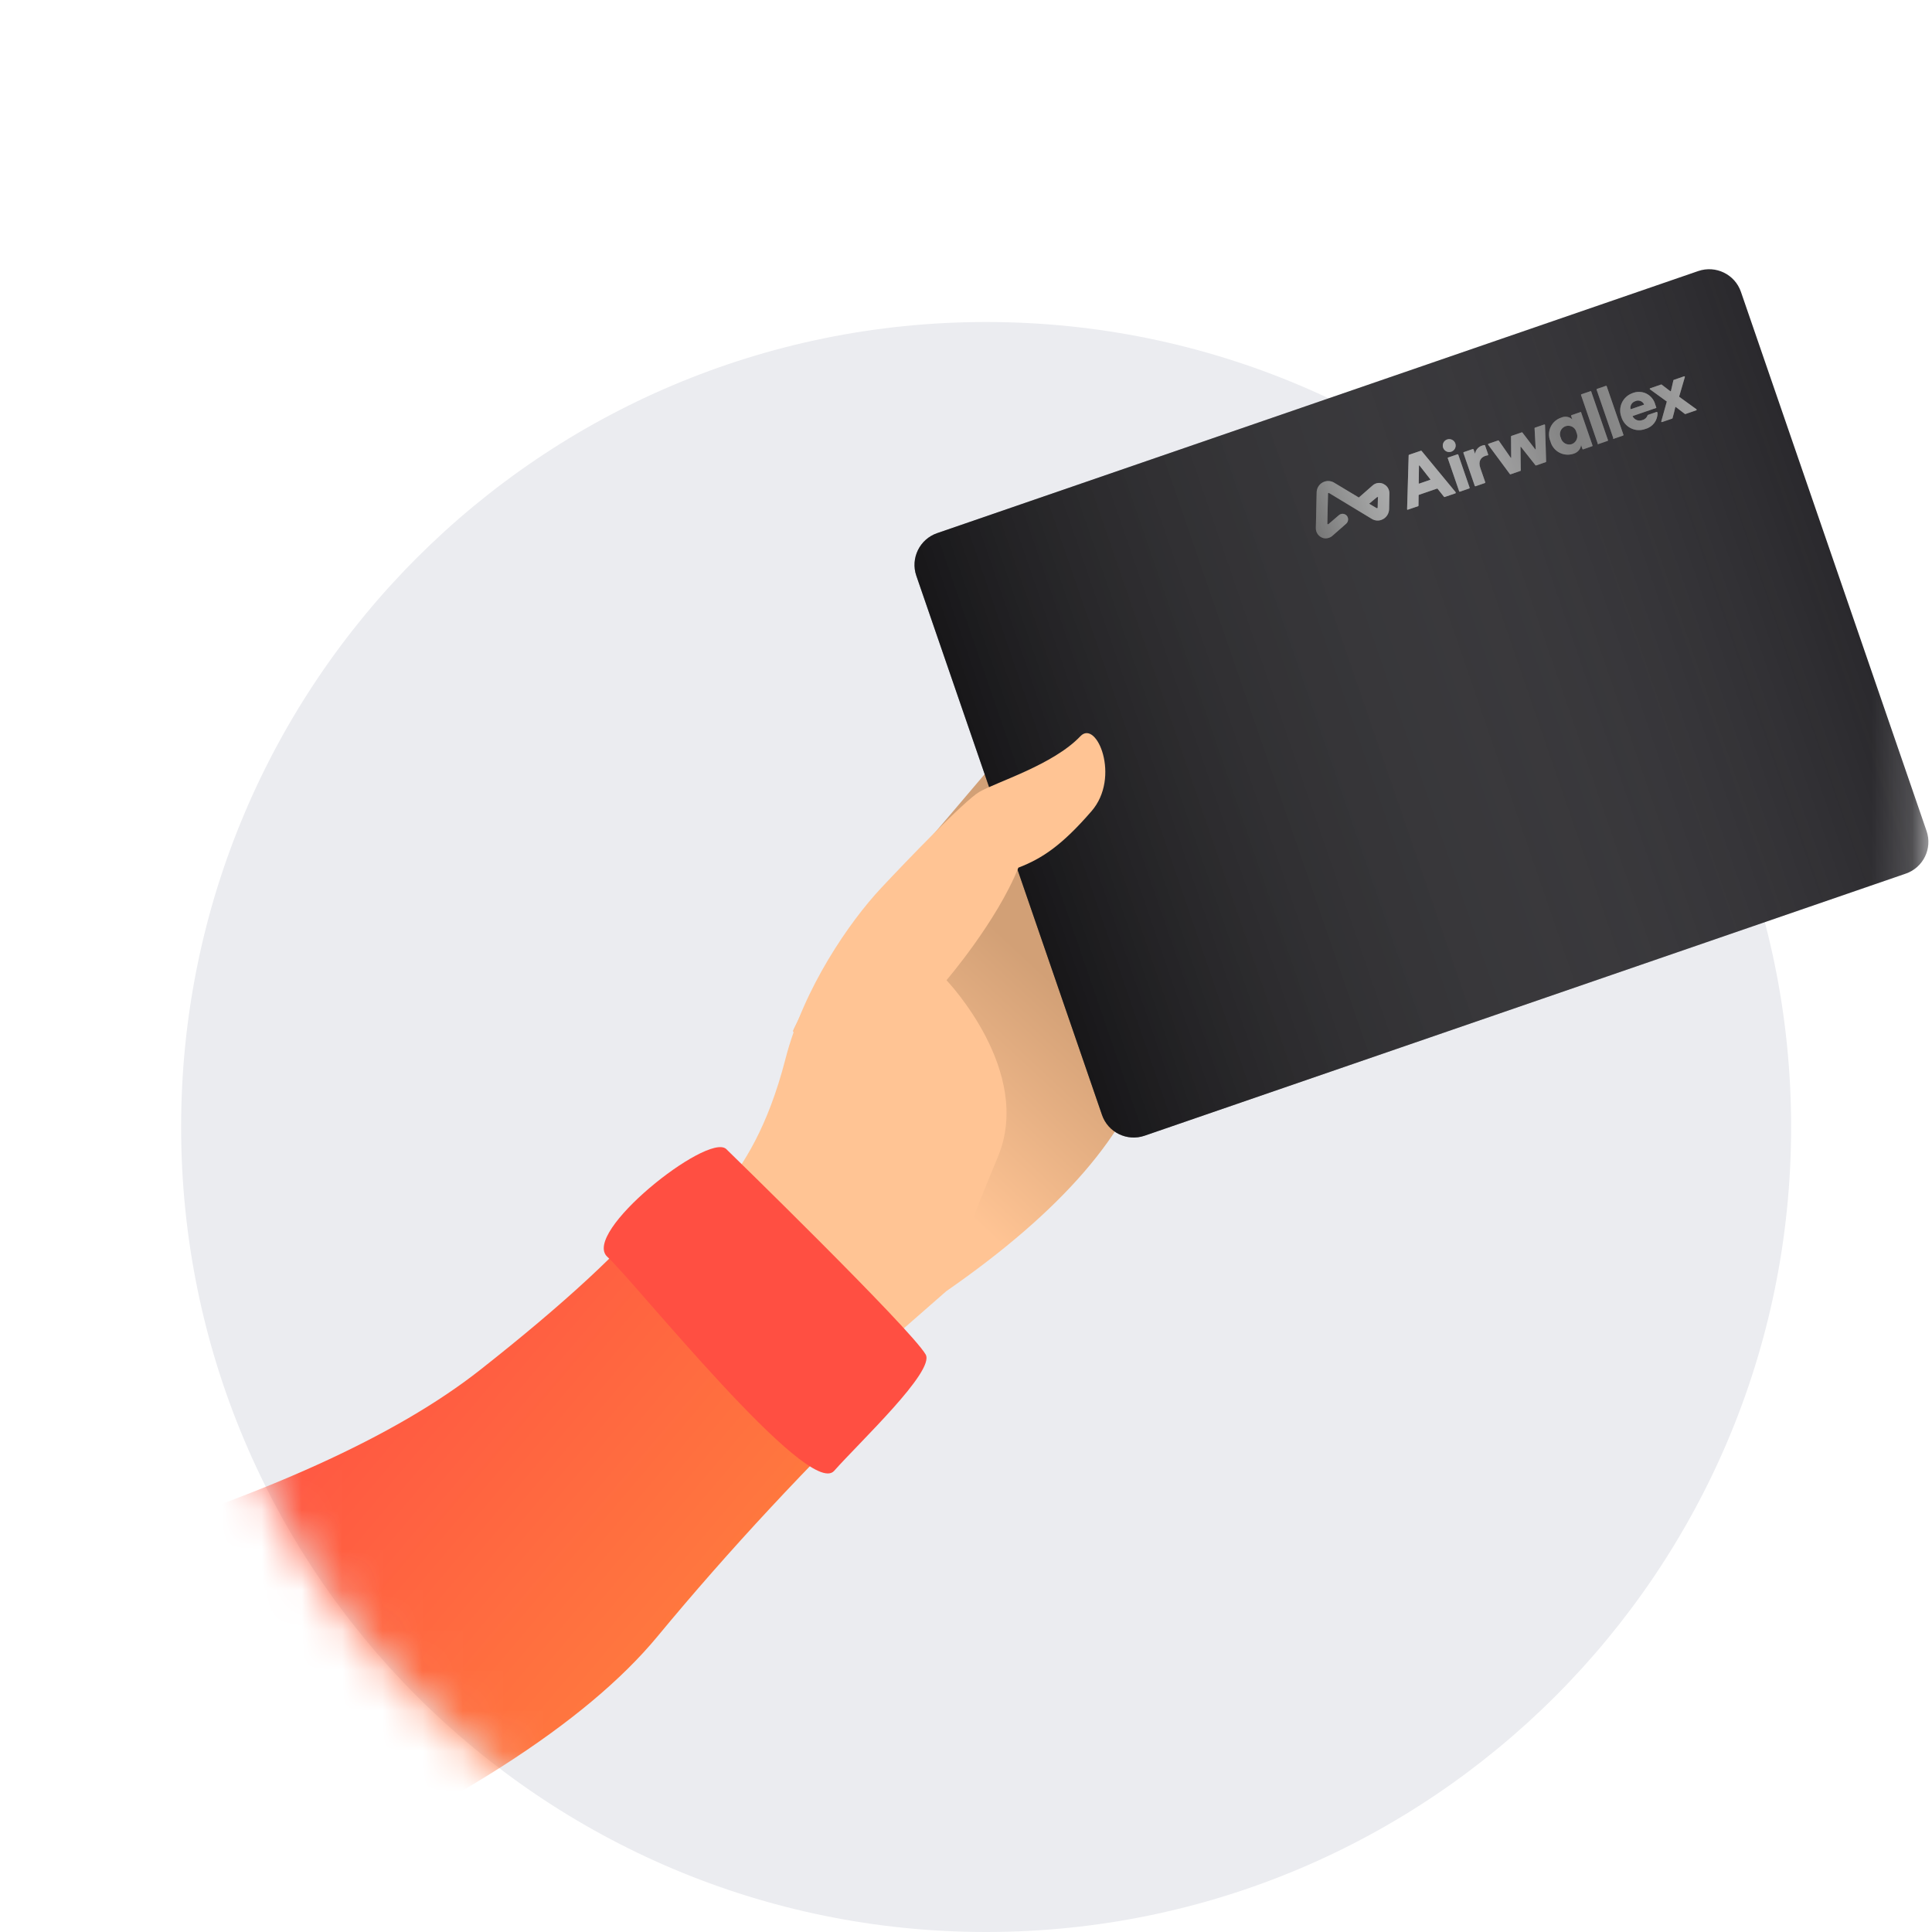<svg width="48" height="48" viewBox="0 0 48 48" fill="none" xmlns="http://www.w3.org/2000/svg">
<path d="M24.5 48C35.546 48 44.5 39.046 44.5 28C44.5 16.954 35.546 8 24.5 8C13.454 8 4.5 16.954 4.5 28C4.5 39.046 13.454 48 24.5 48Z" fill="#EBECF0"/>
<mask id="mask0" mask-type="alpha" maskUnits="userSpaceOnUse" x="4" y="0" width="44" height="48">
<path d="M24.169 47.997C13.276 47.821 4.5 38.935 4.5 28C4.5 16.954 13.454 8 24.5 8V0H47.833V48H24.5L24.169 47.997Z" fill="white"/>
</mask>
<g mask="url(#mask0)">
<path fill-rule="evenodd" clip-rule="evenodd" d="M19.699 25.616C19.699 25.616 20.406 23.927 22.608 21.405C23.009 20.945 23.917 19.882 25.331 18.214L28.582 26.213C28.073 28.131 26.384 30.085 23.516 32.075C22.555 30.452 19.699 25.616 19.699 25.616Z" fill="url(#paint0_linear)"/>
<path d="M42.193 6.734L23.283 13.246C22.848 13.396 22.617 13.87 22.766 14.305L27.379 27.7C27.529 28.135 28.003 28.366 28.438 28.216L47.348 21.705C47.783 21.555 48.015 21.081 47.865 20.646L43.253 7.251C43.103 6.816 42.629 6.585 42.193 6.734Z" fill="#2A292D"/>
<path d="M42.193 6.734L23.283 13.246C22.848 13.396 22.617 13.87 22.766 14.305L27.379 27.7C27.529 28.135 28.003 28.366 28.438 28.216L47.348 21.705C47.783 21.555 48.015 21.081 47.865 20.646L43.253 7.251C43.103 6.816 42.629 6.585 42.193 6.734Z" fill="url(#paint1_linear)"/>
<path d="M35.533 11.921L35.258 12.016C35.256 12.016 35.253 12.016 35.251 12.014C35.249 12.013 35.248 12.011 35.248 12.008L35.254 11.57C35.254 11.567 35.256 11.565 35.259 11.564C35.261 11.563 35.264 11.563 35.267 11.565L35.536 11.909C35.538 11.911 35.539 11.913 35.539 11.916C35.538 11.918 35.536 11.92 35.533 11.921ZM36.167 12.231L35.318 11.202C35.314 11.198 35.308 11.196 35.303 11.198L35.008 11.299C35.002 11.301 34.998 11.306 34.998 11.312L34.959 12.649C34.958 12.654 34.96 12.658 34.964 12.661C34.968 12.664 34.973 12.665 34.977 12.663L35.232 12.576C35.238 12.574 35.242 12.568 35.242 12.562L35.245 12.306C35.245 12.3 35.249 12.295 35.255 12.293L35.701 12.14C35.707 12.138 35.713 12.139 35.717 12.144L35.876 12.343C35.88 12.348 35.886 12.35 35.892 12.348L36.158 12.257C36.162 12.255 36.166 12.252 36.167 12.247C36.168 12.243 36.167 12.238 36.165 12.234L36.167 12.231ZM35.956 10.918C35.894 10.938 35.85 10.994 35.846 11.059C35.841 11.123 35.876 11.185 35.934 11.214C35.992 11.243 36.062 11.233 36.111 11.191C36.16 11.148 36.178 11.079 36.157 11.018C36.143 10.977 36.114 10.944 36.075 10.926C36.037 10.907 35.993 10.905 35.952 10.919L35.956 10.918ZM36.252 12.206C36.253 12.21 36.256 12.213 36.259 12.215C36.263 12.217 36.267 12.217 36.27 12.216L36.504 12.135C36.511 12.133 36.515 12.124 36.513 12.117L36.23 11.296C36.227 11.288 36.219 11.284 36.211 11.287L35.978 11.367C35.974 11.368 35.971 11.371 35.97 11.375C35.968 11.378 35.968 11.382 35.97 11.386L36.252 12.205L36.252 12.206ZM36.974 11.294L36.896 11.067C36.894 11.06 36.887 11.056 36.881 11.057C36.861 11.06 36.841 11.064 36.822 11.071C36.73 11.1 36.663 11.178 36.647 11.273L36.61 11.165C36.607 11.158 36.599 11.153 36.591 11.156L36.367 11.233C36.36 11.236 36.355 11.244 36.358 11.252L36.64 12.071C36.643 12.079 36.651 12.083 36.659 12.081L36.891 12.001C36.899 11.998 36.903 11.989 36.901 11.982L36.778 11.627C36.72 11.458 36.794 11.364 36.898 11.328C36.92 11.32 36.943 11.315 36.966 11.311C36.972 11.308 36.976 11.301 36.974 11.294ZM37.824 10.747C37.82 10.742 37.814 10.74 37.808 10.742L37.552 10.83C37.545 10.832 37.541 10.838 37.541 10.845L37.545 11.366C37.547 11.37 37.545 11.374 37.541 11.375C37.538 11.376 37.534 11.374 37.532 11.371L37.238 10.949C37.234 10.944 37.228 10.941 37.221 10.943L36.979 11.026C36.975 11.028 36.972 11.031 36.97 11.036C36.969 11.04 36.97 11.045 36.973 11.049L37.513 11.779C37.517 11.784 37.524 11.786 37.53 11.784L37.773 11.7C37.779 11.699 37.783 11.693 37.783 11.686L37.776 11.109C37.775 11.105 37.777 11.101 37.781 11.1C37.784 11.099 37.788 11.101 37.789 11.104L38.148 11.558C38.152 11.563 38.158 11.565 38.164 11.564L38.403 11.481C38.409 11.479 38.413 11.474 38.413 11.467L38.386 10.559C38.386 10.555 38.383 10.551 38.38 10.548C38.376 10.546 38.371 10.545 38.367 10.546L38.135 10.626C38.128 10.628 38.124 10.634 38.126 10.641L38.154 11.158C38.156 11.162 38.154 11.165 38.15 11.167C38.147 11.168 38.143 11.166 38.142 11.162L37.824 10.747ZM39.05 11.035C38.993 11.052 38.931 11.045 38.88 11.015C38.828 10.985 38.791 10.935 38.778 10.877C38.743 10.805 38.752 10.719 38.802 10.656C38.852 10.593 38.934 10.565 39.012 10.584C39.09 10.602 39.15 10.665 39.166 10.743C39.193 10.797 39.195 10.859 39.173 10.915C39.151 10.97 39.106 11.014 39.05 11.035ZM39.258 10.241L39.043 10.315C39.035 10.318 39.031 10.326 39.034 10.334L39.063 10.418C38.987 10.35 38.878 10.334 38.785 10.377C38.669 10.415 38.574 10.5 38.523 10.612C38.473 10.724 38.471 10.852 38.52 10.965C38.551 11.085 38.632 11.187 38.742 11.245C38.852 11.303 38.982 11.312 39.099 11.271C39.197 11.242 39.269 11.159 39.282 11.058C39.282 11.058 39.306 11.126 39.315 11.154C39.316 11.158 39.319 11.161 39.322 11.163C39.325 11.165 39.329 11.165 39.333 11.164L39.558 11.086C39.561 11.085 39.564 11.082 39.566 11.079C39.567 11.075 39.567 11.071 39.566 11.068L39.282 10.245C39.282 10.241 39.279 10.238 39.276 10.236C39.272 10.234 39.268 10.234 39.265 10.235L39.258 10.241ZM39.69 11.025C39.692 11.033 39.7 11.037 39.708 11.034L39.941 10.954C39.948 10.952 39.952 10.943 39.95 10.935L39.533 9.727C39.532 9.723 39.53 9.72 39.526 9.719C39.523 9.717 39.519 9.717 39.515 9.719L39.289 9.796C39.285 9.797 39.282 9.8 39.281 9.803C39.279 9.806 39.278 9.81 39.28 9.814L39.695 11.021L39.69 11.025ZM40.073 10.893C40.074 10.897 40.077 10.9 40.08 10.902C40.084 10.903 40.087 10.904 40.091 10.902L40.325 10.822C40.332 10.819 40.336 10.811 40.334 10.803L39.917 9.594C39.916 9.591 39.913 9.588 39.91 9.586C39.907 9.585 39.903 9.585 39.899 9.586L39.672 9.664C39.667 9.668 39.665 9.675 39.667 9.681L40.082 10.887L40.073 10.893ZM41.405 9.966C41.41 9.97 41.412 9.976 41.41 9.981L41.274 10.469C41.272 10.474 41.274 10.48 41.278 10.483C41.282 10.487 41.288 10.488 41.293 10.486L41.544 10.4C41.55 10.398 41.553 10.394 41.554 10.389C41.575 10.307 41.607 10.194 41.623 10.115C41.624 10.113 41.626 10.111 41.628 10.11C41.63 10.11 41.632 10.11 41.634 10.111L41.86 10.284C41.863 10.287 41.868 10.288 41.873 10.287L42.144 10.193C42.149 10.192 42.153 10.187 42.153 10.182C42.154 10.177 42.152 10.171 42.148 10.168C42.011 10.07 41.858 9.958 41.725 9.862C41.72 9.858 41.718 9.852 41.72 9.846L41.86 9.367C41.861 9.362 41.86 9.357 41.856 9.353C41.852 9.349 41.847 9.348 41.842 9.349L41.585 9.438C41.58 9.439 41.577 9.443 41.575 9.448L41.513 9.718C41.513 9.718 41.503 9.721 41.501 9.722L41.284 9.556C41.28 9.553 41.276 9.552 41.271 9.553L40.998 9.647C40.993 9.649 40.989 9.653 40.988 9.659C40.987 9.664 40.989 9.669 40.993 9.673L41.407 9.973L41.405 9.966ZM40.627 9.968C40.666 9.949 40.711 9.947 40.752 9.961C40.793 9.975 40.827 10.006 40.845 10.045C40.845 10.045 40.847 10.053 40.841 10.055L40.518 10.166C40.517 10.166 40.514 10.166 40.513 10.165C40.511 10.164 40.51 10.162 40.509 10.161C40.494 10.075 40.547 9.991 40.63 9.967L40.627 9.968ZM40.567 10.335L41.152 10.134C41.145 10.107 41.136 10.08 41.125 10.054C41.095 9.934 41.013 9.833 40.902 9.778C40.79 9.724 40.66 9.722 40.547 9.772C40.312 9.862 40.194 10.123 40.282 10.358C40.318 10.48 40.403 10.582 40.517 10.639C40.631 10.696 40.763 10.702 40.882 10.656C41.061 10.608 41.184 10.445 41.181 10.26C41.18 10.255 41.179 10.25 41.176 10.246C41.176 10.242 41.174 10.238 41.17 10.236C41.166 10.233 41.162 10.233 41.158 10.234L40.943 10.308C40.939 10.31 40.935 10.313 40.934 10.318C40.915 10.375 40.867 10.42 40.809 10.435C40.716 10.473 40.61 10.434 40.563 10.345C40.562 10.344 40.562 10.341 40.563 10.339C40.564 10.338 40.565 10.336 40.567 10.335ZM34.234 12.364L34.228 12.613C34.227 12.619 34.223 12.624 34.217 12.626C34.211 12.628 34.205 12.627 34.2 12.623L34.015 12.515L34.211 12.352C34.216 12.347 34.224 12.346 34.23 12.349C34.237 12.352 34.24 12.359 34.239 12.366L34.234 12.364ZM34.374 12.024C34.285 11.979 34.176 11.994 34.102 12.061L33.76 12.361L33.151 11.995C33.063 11.94 32.952 11.936 32.861 11.986C32.77 12.036 32.714 12.13 32.712 12.233L32.692 13.116C32.688 13.232 32.764 13.336 32.876 13.368C32.957 13.387 33.042 13.366 33.104 13.311L33.442 13.014C33.5 12.965 33.51 12.879 33.465 12.818C33.442 12.789 33.407 12.77 33.37 12.766C33.332 12.762 33.295 12.774 33.266 12.798L33.006 13.021C33.001 13.026 32.993 13.027 32.986 13.024C32.98 13.021 32.976 13.014 32.977 13.007L32.994 12.26C32.995 12.254 32.999 12.249 33.005 12.247C33.011 12.245 33.017 12.246 33.022 12.25L34.085 12.893C34.156 12.936 34.243 12.944 34.321 12.916C34.338 12.91 34.354 12.902 34.37 12.893C34.457 12.841 34.51 12.748 34.512 12.647L34.519 12.262C34.522 12.162 34.466 12.069 34.375 12.026L34.374 12.024Z" fill="url(#paint2_linear)"/>
<path opacity="0.3" d="M35.533 11.921L35.258 12.016C35.256 12.016 35.253 12.016 35.251 12.014C35.249 12.013 35.248 12.011 35.248 12.008L35.254 11.57C35.254 11.567 35.256 11.565 35.259 11.564C35.261 11.563 35.264 11.563 35.267 11.565L35.536 11.909C35.538 11.911 35.539 11.913 35.539 11.916C35.538 11.918 35.536 11.92 35.533 11.921ZM36.167 12.231L35.318 11.202C35.314 11.198 35.308 11.196 35.303 11.198L35.008 11.299C35.002 11.301 34.998 11.306 34.998 11.312L34.959 12.649C34.958 12.654 34.96 12.658 34.964 12.661C34.968 12.664 34.973 12.665 34.977 12.663L35.232 12.576C35.238 12.574 35.242 12.568 35.242 12.562L35.245 12.306C35.245 12.3 35.249 12.295 35.255 12.293L35.701 12.14C35.707 12.138 35.713 12.139 35.717 12.144L35.876 12.343C35.88 12.348 35.886 12.35 35.892 12.348L36.158 12.257C36.162 12.255 36.166 12.252 36.167 12.247C36.168 12.243 36.167 12.238 36.165 12.234L36.167 12.231ZM35.956 10.918C35.894 10.938 35.85 10.994 35.846 11.059C35.841 11.123 35.876 11.185 35.934 11.214C35.992 11.243 36.062 11.233 36.111 11.191C36.16 11.148 36.178 11.079 36.157 11.018C36.143 10.977 36.114 10.944 36.075 10.926C36.037 10.907 35.993 10.905 35.952 10.919L35.956 10.918ZM36.252 12.206C36.253 12.21 36.256 12.213 36.259 12.215C36.263 12.217 36.267 12.217 36.27 12.216L36.504 12.135C36.511 12.133 36.515 12.124 36.513 12.117L36.23 11.296C36.227 11.288 36.219 11.284 36.211 11.287L35.978 11.367C35.974 11.368 35.971 11.371 35.97 11.375C35.968 11.378 35.968 11.382 35.97 11.386L36.252 12.205L36.252 12.206ZM36.974 11.294L36.896 11.067C36.894 11.06 36.887 11.056 36.881 11.057C36.861 11.06 36.841 11.064 36.822 11.071C36.73 11.1 36.663 11.178 36.647 11.273L36.61 11.165C36.607 11.158 36.599 11.153 36.591 11.156L36.367 11.233C36.36 11.236 36.355 11.244 36.358 11.252L36.64 12.071C36.643 12.079 36.651 12.083 36.659 12.081L36.891 12.001C36.899 11.998 36.903 11.989 36.901 11.982L36.778 11.627C36.72 11.458 36.794 11.364 36.898 11.328C36.92 11.32 36.943 11.315 36.966 11.311C36.972 11.308 36.976 11.301 36.974 11.294ZM37.824 10.747C37.82 10.742 37.814 10.74 37.808 10.742L37.552 10.83C37.545 10.832 37.541 10.838 37.541 10.845L37.545 11.366C37.547 11.37 37.545 11.374 37.541 11.375C37.538 11.376 37.534 11.374 37.532 11.371L37.238 10.949C37.234 10.944 37.228 10.941 37.221 10.943L36.979 11.026C36.975 11.028 36.972 11.031 36.97 11.036C36.969 11.04 36.97 11.045 36.973 11.049L37.513 11.779C37.517 11.784 37.524 11.786 37.53 11.784L37.773 11.7C37.779 11.699 37.783 11.693 37.783 11.686L37.776 11.109C37.775 11.105 37.777 11.101 37.781 11.1C37.784 11.099 37.788 11.101 37.789 11.104L38.148 11.558C38.152 11.563 38.158 11.565 38.164 11.564L38.403 11.481C38.409 11.479 38.413 11.474 38.413 11.467L38.386 10.559C38.386 10.555 38.383 10.551 38.38 10.548C38.376 10.546 38.371 10.545 38.367 10.546L38.135 10.626C38.128 10.628 38.124 10.634 38.126 10.641L38.154 11.158C38.156 11.162 38.154 11.165 38.15 11.167C38.147 11.168 38.143 11.166 38.142 11.162L37.824 10.747ZM39.05 11.035C38.993 11.052 38.931 11.045 38.88 11.015C38.828 10.985 38.791 10.935 38.778 10.877C38.743 10.805 38.752 10.719 38.802 10.656C38.852 10.593 38.934 10.565 39.012 10.584C39.09 10.602 39.15 10.665 39.166 10.743C39.193 10.797 39.195 10.859 39.173 10.915C39.151 10.97 39.106 11.014 39.05 11.035ZM39.258 10.241L39.043 10.315C39.035 10.318 39.031 10.326 39.034 10.334L39.063 10.418C38.987 10.35 38.878 10.334 38.785 10.377C38.669 10.415 38.574 10.5 38.523 10.612C38.473 10.724 38.471 10.852 38.52 10.965C38.551 11.085 38.632 11.187 38.742 11.245C38.852 11.303 38.982 11.312 39.099 11.271C39.197 11.242 39.269 11.159 39.282 11.058C39.282 11.058 39.306 11.126 39.315 11.154C39.316 11.158 39.319 11.161 39.322 11.163C39.325 11.165 39.329 11.165 39.333 11.164L39.558 11.086C39.561 11.085 39.564 11.082 39.566 11.079C39.567 11.075 39.567 11.071 39.566 11.068L39.282 10.245C39.282 10.241 39.279 10.238 39.276 10.236C39.272 10.234 39.268 10.234 39.265 10.235L39.258 10.241ZM39.69 11.025C39.692 11.033 39.7 11.037 39.708 11.034L39.941 10.954C39.948 10.952 39.952 10.943 39.95 10.935L39.533 9.727C39.532 9.723 39.53 9.72 39.526 9.719C39.523 9.717 39.519 9.717 39.515 9.719L39.289 9.796C39.285 9.797 39.282 9.8 39.281 9.803C39.279 9.806 39.278 9.81 39.28 9.814L39.695 11.021L39.69 11.025ZM40.073 10.893C40.074 10.897 40.077 10.9 40.08 10.902C40.084 10.903 40.087 10.904 40.091 10.902L40.325 10.822C40.332 10.819 40.336 10.811 40.334 10.803L39.917 9.594C39.916 9.591 39.913 9.588 39.91 9.586C39.907 9.585 39.903 9.585 39.899 9.586L39.672 9.664C39.667 9.668 39.665 9.675 39.667 9.681L40.082 10.887L40.073 10.893ZM41.405 9.966C41.41 9.97 41.412 9.976 41.41 9.981L41.274 10.469C41.272 10.474 41.274 10.48 41.278 10.483C41.282 10.487 41.288 10.488 41.293 10.486L41.544 10.4C41.55 10.398 41.553 10.394 41.554 10.389C41.575 10.307 41.607 10.194 41.623 10.115C41.624 10.113 41.626 10.111 41.628 10.11C41.63 10.11 41.632 10.11 41.634 10.111L41.86 10.284C41.863 10.287 41.868 10.288 41.873 10.287L42.144 10.193C42.149 10.192 42.153 10.187 42.153 10.182C42.154 10.177 42.152 10.171 42.148 10.168C42.011 10.07 41.858 9.958 41.725 9.862C41.72 9.858 41.718 9.852 41.72 9.846L41.86 9.367C41.861 9.362 41.86 9.357 41.856 9.353C41.852 9.349 41.847 9.348 41.842 9.349L41.585 9.438C41.58 9.439 41.577 9.443 41.575 9.448L41.513 9.718C41.513 9.718 41.503 9.721 41.501 9.722L41.284 9.556C41.28 9.553 41.276 9.552 41.271 9.553L40.998 9.647C40.993 9.649 40.989 9.653 40.988 9.659C40.987 9.664 40.989 9.669 40.993 9.673L41.407 9.973L41.405 9.966ZM40.627 9.968C40.666 9.949 40.711 9.947 40.752 9.961C40.793 9.975 40.827 10.006 40.845 10.045C40.845 10.045 40.847 10.053 40.841 10.055L40.518 10.166C40.517 10.166 40.514 10.166 40.513 10.165C40.511 10.164 40.51 10.162 40.509 10.161C40.494 10.075 40.547 9.991 40.63 9.967L40.627 9.968ZM40.567 10.335L41.152 10.134C41.145 10.107 41.136 10.08 41.125 10.054C41.095 9.934 41.013 9.833 40.902 9.778C40.79 9.724 40.66 9.722 40.547 9.772C40.312 9.862 40.194 10.123 40.282 10.358C40.318 10.48 40.403 10.582 40.517 10.639C40.631 10.696 40.763 10.702 40.882 10.656C41.061 10.608 41.184 10.445 41.181 10.26C41.18 10.255 41.179 10.25 41.176 10.246C41.176 10.242 41.174 10.238 41.17 10.236C41.166 10.233 41.162 10.233 41.158 10.234L40.943 10.308C40.939 10.31 40.935 10.313 40.934 10.318C40.915 10.375 40.867 10.42 40.809 10.435C40.716 10.473 40.61 10.434 40.563 10.345C40.562 10.344 40.562 10.341 40.563 10.339C40.564 10.338 40.565 10.336 40.567 10.335ZM34.234 12.364L34.228 12.613C34.227 12.619 34.223 12.624 34.217 12.626C34.211 12.628 34.205 12.627 34.2 12.623L34.015 12.515L34.211 12.352C34.216 12.347 34.224 12.346 34.23 12.349C34.237 12.352 34.24 12.359 34.239 12.366L34.234 12.364ZM34.374 12.024C34.285 11.979 34.176 11.994 34.102 12.061L33.76 12.361L33.151 11.995C33.063 11.94 32.952 11.936 32.861 11.986C32.77 12.036 32.714 12.13 32.712 12.233L32.692 13.116C32.688 13.232 32.764 13.336 32.876 13.368C32.957 13.387 33.042 13.366 33.104 13.311L33.442 13.014C33.5 12.965 33.51 12.879 33.465 12.818C33.442 12.789 33.407 12.77 33.37 12.766C33.332 12.762 33.295 12.774 33.266 12.798L33.006 13.021C33.001 13.026 32.993 13.027 32.986 13.024C32.98 13.021 32.976 13.014 32.977 13.007L32.994 12.26C32.995 12.254 32.999 12.249 33.005 12.247C33.011 12.245 33.017 12.246 33.022 12.25L34.085 12.893C34.156 12.936 34.243 12.944 34.321 12.916C34.338 12.91 34.354 12.902 34.37 12.893C34.457 12.841 34.51 12.748 34.512 12.647L34.519 12.262C34.522 12.162 34.466 12.069 34.375 12.026L34.374 12.024Z" fill="#333333"/>
<path d="M16.337 29.959C15.489 31.031 14.02 32.389 11.931 34.033C9.843 35.678 6.532 37.178 2 38.535L6.256 47.112C11.201 44.953 14.561 42.8 16.337 40.654C18.112 38.508 20.084 36.39 22.25 34.3L16.337 29.959Z" fill="url(#paint3_linear)"/>
<path fill-rule="evenodd" clip-rule="evenodd" d="M27.118 20.154C27.849 19.312 27.246 17.865 26.842 18.291C26.167 19.003 24.755 19.428 24.331 19.675C23.962 19.891 22.522 21.389 21.89 22.064C21.103 22.904 19.966 24.553 19.517 26.299C19.068 28.046 18.458 28.93 17.986 29.54C16.846 31.012 16.319 31.112 16.319 31.112L21.073 34.212L23.515 32.075C23.515 32.075 24 30.627 24.79 28.747C25.686 26.614 23.515 24.353 23.515 24.353C23.515 24.353 24.766 22.894 25.301 21.557C25.899 21.327 26.387 20.997 27.118 20.154Z" fill="#FFC494"/>
<path fill-rule="evenodd" clip-rule="evenodd" d="M18.037 28.542C18.037 28.542 22.625 33.008 22.998 33.652C23.236 34.065 21.357 35.828 20.724 36.543C20.091 37.258 15.749 31.821 15.091 31.227C14.432 30.634 17.559 28.149 18.037 28.542Z" fill="#FF4F42"/>
<path fill-rule="evenodd" clip-rule="evenodd" d="M22.211 25.616C22.211 25.616 22.238 26.337 22.135 26.934C22.031 27.53 22.069 27.9 22.069 27.9L21.072 26.947L22.211 25.616Z" fill="#FFC494"/>
</g>
<defs>
<linearGradient id="paint0_linear" x1="25.965" y1="24.197" x2="22.087" y2="28.383" gradientUnits="userSpaceOnUse">
<stop stop-color="#D2A076"/>
<stop offset="1" stop-color="#FFC494"/>
</linearGradient>
<linearGradient id="paint1_linear" x1="45.559" y1="13.948" x2="25.073" y2="21.002" gradientUnits="userSpaceOnUse">
<stop stop-color="#D8D8D8" stop-opacity="0"/>
<stop offset="1" stop-opacity="0.442"/>
</linearGradient>
<linearGradient id="paint2_linear" x1="32.566" y1="12.8" x2="41.945" y2="9.571" gradientUnits="userSpaceOnUse">
<stop stop-color="#939393"/>
<stop offset="0.07" stop-color="#B3B4B4"/>
<stop offset="0.15" stop-color="#CFD0D0"/>
<stop offset="0.22" stop-color="#E0E1E2"/>
<stop offset="0.27" stop-color="#E6E7E8"/>
<stop offset="0.36" stop-color="#DEDFE0"/>
<stop offset="0.5" stop-color="#CACACB"/>
<stop offset="0.66" stop-color="#A8A8A8"/>
<stop offset="0.68" stop-color="#A4A4A4"/>
<stop offset="0.77" stop-color="#A9A9A9"/>
<stop offset="0.88" stop-color="#B7B7B7"/>
<stop offset="1" stop-color="#CFCFCF"/>
</linearGradient>
<linearGradient id="paint3_linear" x1="2" y1="32.381" x2="19.861" y2="47.511" gradientUnits="userSpaceOnUse">
<stop stop-color="#FF4244"/>
<stop offset="1" stop-color="#FF8E3C"/>
</linearGradient>
</defs>
</svg>
